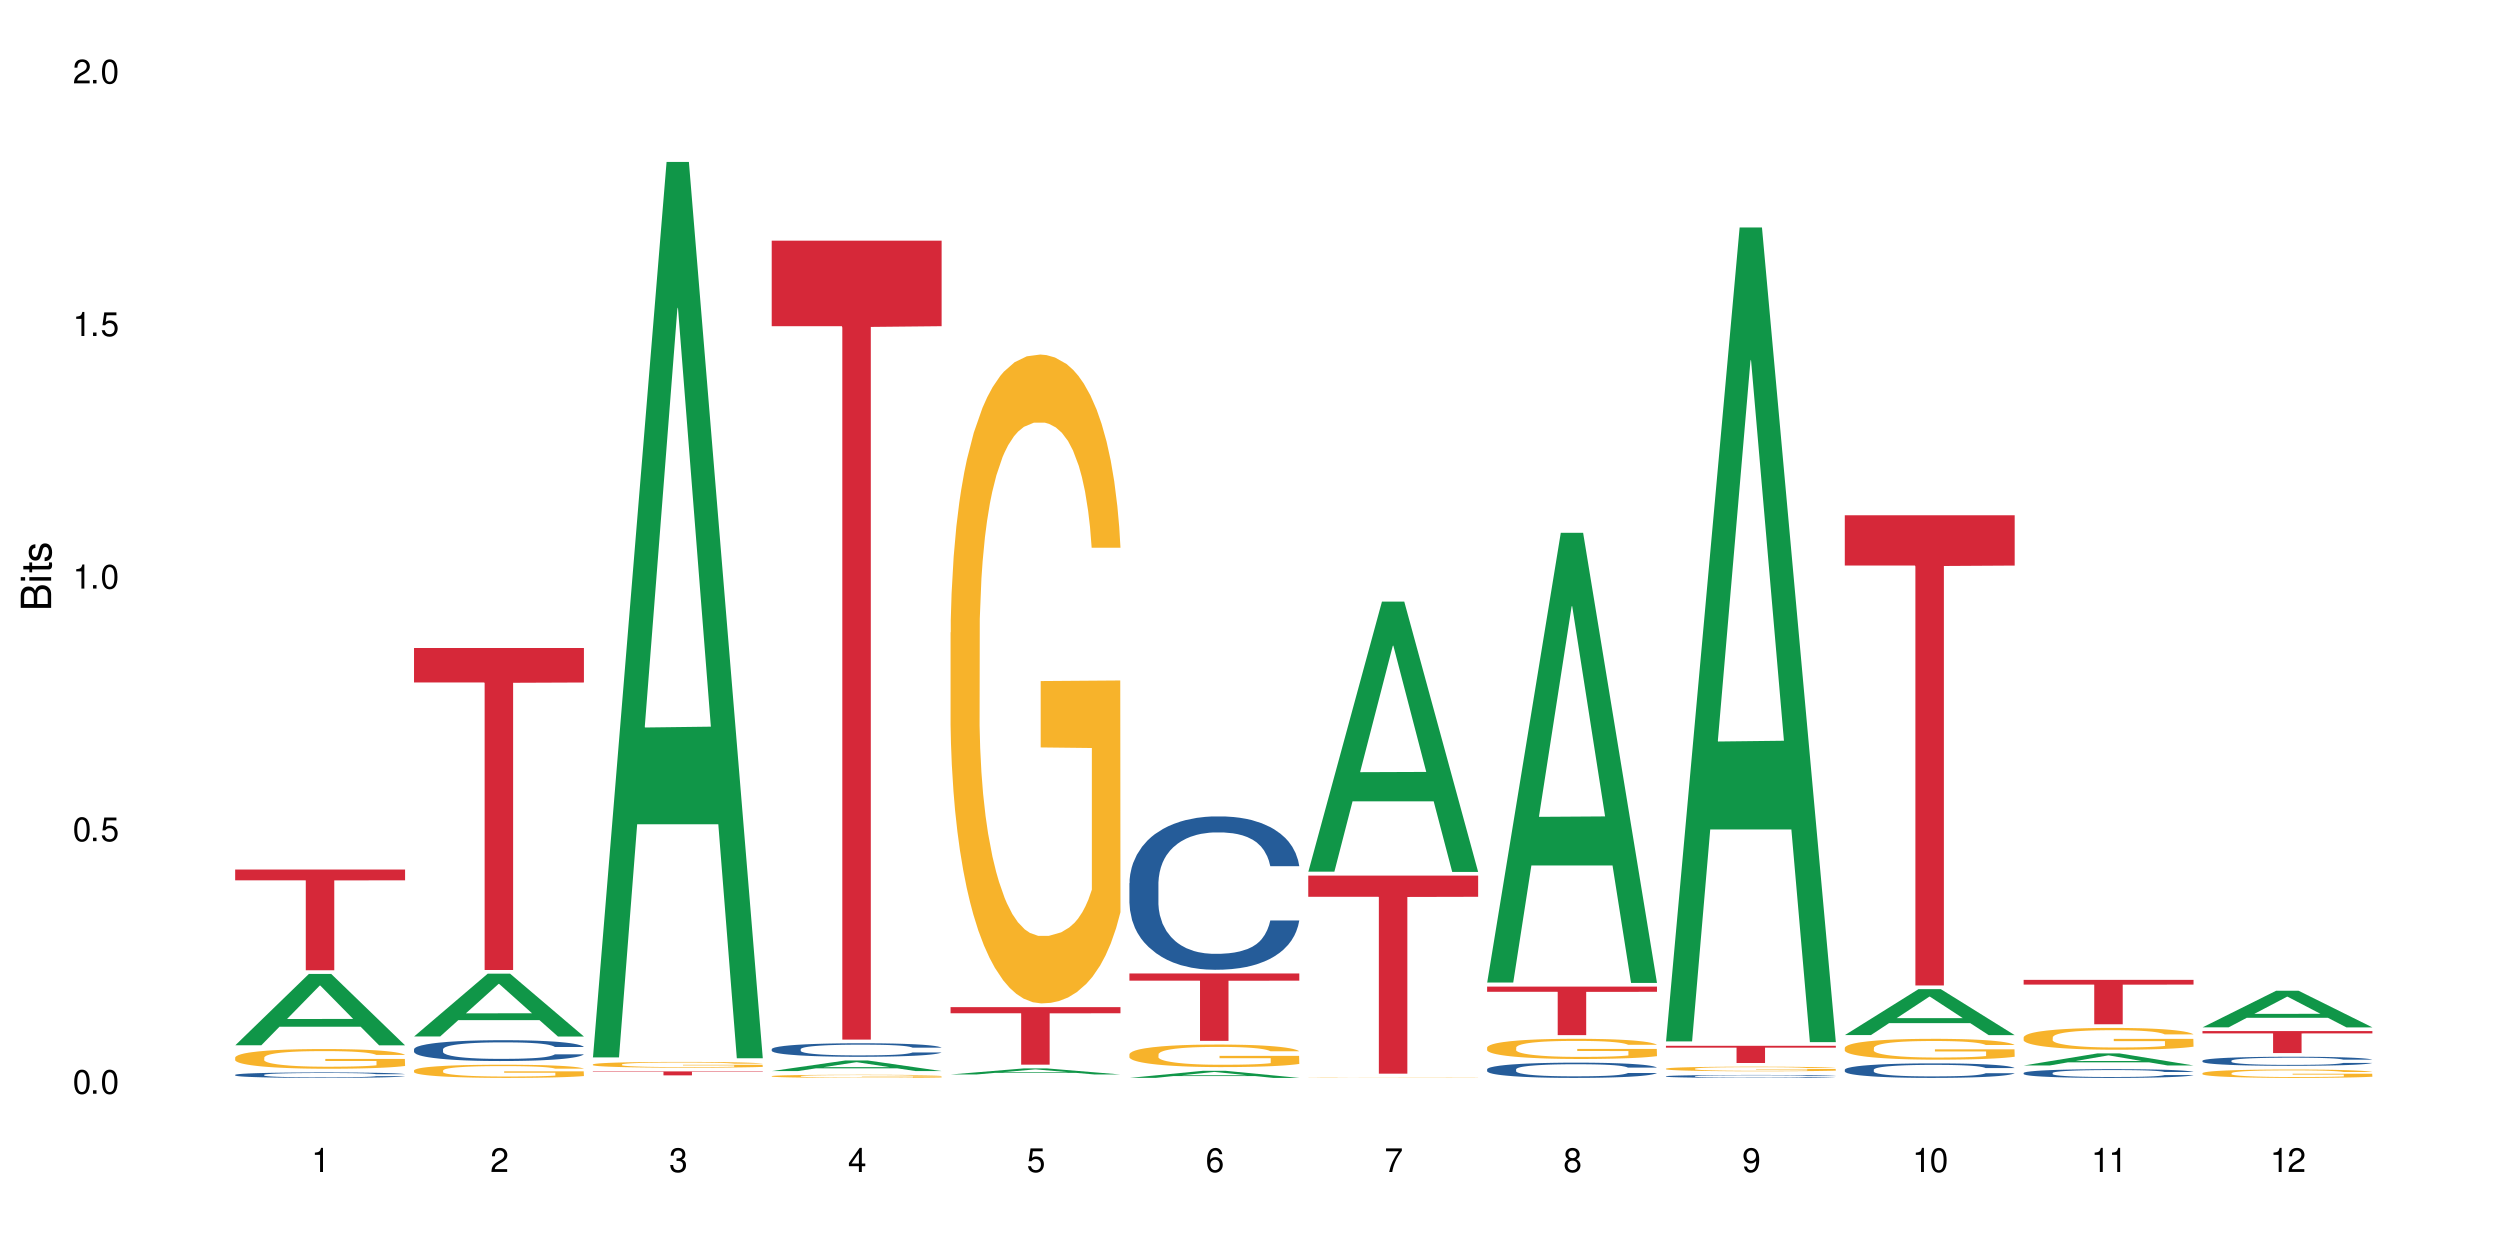 <?xml version="1.0" encoding="UTF-8"?>
<svg xmlns="http://www.w3.org/2000/svg" xmlns:xlink="http://www.w3.org/1999/xlink" width="720" height="360" viewBox="0 0 720 360">
<defs>
<g>
<g id="glyph-0-0">
</g>
<g id="glyph-0-1">
<path d="M 2.641 -6.938 C 2 -6.938 1.422 -6.656 1.078 -6.172 C 0.641 -5.562 0.406 -4.641 0.406 -3.359 C 0.406 -1.016 1.188 0.219 2.641 0.219 C 4.078 0.219 4.859 -1.016 4.859 -3.297 C 4.859 -4.641 4.656 -5.547 4.203 -6.172 C 3.844 -6.656 3.281 -6.938 2.641 -6.938 Z M 2.641 -6.188 C 3.547 -6.188 4 -5.25 4 -3.375 C 4 -1.406 3.562 -0.484 2.625 -0.484 C 1.734 -0.484 1.281 -1.438 1.281 -3.344 C 1.281 -5.25 1.734 -6.188 2.641 -6.188 Z M 2.641 -6.188 "/>
</g>
<g id="glyph-0-2">
<path d="M 1.828 -1 L 0.828 -1 L 0.828 0 L 1.828 0 Z M 1.828 -1 "/>
</g>
<g id="glyph-0-3">
<path d="M 4.562 -6.797 L 1.062 -6.797 L 0.547 -3.094 L 1.328 -3.094 C 1.719 -3.562 2.047 -3.734 2.578 -3.734 C 3.484 -3.734 4.062 -3.109 4.062 -2.094 C 4.062 -1.125 3.484 -0.531 2.578 -0.531 C 1.828 -0.531 1.375 -0.906 1.188 -1.672 L 0.328 -1.672 C 0.453 -1.109 0.547 -0.844 0.75 -0.594 C 1.125 -0.078 1.828 0.219 2.594 0.219 C 3.969 0.219 4.922 -0.781 4.922 -2.219 C 4.922 -3.562 4.031 -4.484 2.719 -4.484 C 2.25 -4.484 1.859 -4.359 1.469 -4.062 L 1.734 -5.969 L 4.562 -5.969 Z M 4.562 -6.797 "/>
</g>
<g id="glyph-0-4">
<path d="M 2.484 -4.938 L 2.484 0 L 3.328 0 L 3.328 -6.938 L 2.766 -6.938 C 2.469 -5.875 2.281 -5.734 0.984 -5.562 L 0.984 -4.938 Z M 2.484 -4.938 "/>
</g>
<g id="glyph-0-5">
<path d="M 4.859 -0.828 L 1.281 -0.828 C 1.359 -1.406 1.672 -1.781 2.5 -2.281 L 3.469 -2.828 C 4.406 -3.344 4.906 -4.062 4.906 -4.906 C 4.906 -5.484 4.672 -6.031 4.266 -6.406 C 3.859 -6.766 3.375 -6.938 2.719 -6.938 C 1.859 -6.938 1.219 -6.625 0.844 -6.031 C 0.609 -5.672 0.5 -5.234 0.484 -4.531 L 1.328 -4.531 C 1.359 -5.016 1.406 -5.281 1.531 -5.516 C 1.75 -5.938 2.188 -6.203 2.703 -6.203 C 3.469 -6.203 4.031 -5.641 4.031 -4.891 C 4.031 -4.344 3.719 -3.859 3.125 -3.516 L 2.234 -3 C 0.812 -2.172 0.406 -1.531 0.328 -0.016 L 4.859 -0.016 Z M 4.859 -0.828 "/>
</g>
<g id="glyph-0-6">
<path d="M 2.125 -3.188 L 2.578 -3.188 C 3.5 -3.188 3.984 -2.766 3.984 -1.922 C 3.984 -1.062 3.469 -0.531 2.594 -0.531 C 1.656 -0.531 1.203 -1 1.156 -2.016 L 0.312 -2.016 C 0.344 -1.453 0.438 -1.094 0.609 -0.781 C 0.953 -0.109 1.625 0.219 2.547 0.219 C 3.953 0.219 4.859 -0.625 4.859 -1.938 C 4.859 -2.828 4.516 -3.297 3.703 -3.594 C 4.344 -3.844 4.656 -4.328 4.656 -5.031 C 4.656 -6.219 3.875 -6.938 2.578 -6.938 C 1.203 -6.938 0.484 -6.172 0.453 -4.703 L 1.297 -4.703 C 1.312 -5.125 1.344 -5.359 1.453 -5.578 C 1.641 -5.969 2.062 -6.203 2.594 -6.203 C 3.344 -6.203 3.797 -5.75 3.797 -5 C 3.797 -4.516 3.609 -4.219 3.25 -4.047 C 3.016 -3.953 2.703 -3.922 2.125 -3.906 Z M 2.125 -3.188 "/>
</g>
<g id="glyph-0-7">
<path d="M 3.141 -1.672 L 3.141 0 L 3.984 0 L 3.984 -1.672 L 4.984 -1.672 L 4.984 -2.438 L 3.984 -2.438 L 3.984 -6.938 L 3.359 -6.938 L 0.266 -2.578 L 0.266 -1.672 Z M 3.141 -2.438 L 1 -2.438 L 3.141 -5.5 Z M 3.141 -2.438 "/>
</g>
<g id="glyph-0-8">
<path d="M 4.781 -5.125 C 4.609 -6.266 3.891 -6.938 2.844 -6.938 C 2.094 -6.938 1.422 -6.578 1.031 -5.953 C 0.594 -5.266 0.406 -4.422 0.406 -3.172 C 0.406 -2 0.578 -1.25 0.984 -0.641 C 1.359 -0.078 1.953 0.219 2.703 0.219 C 3.984 0.219 4.922 -0.75 4.922 -2.094 C 4.922 -3.375 4.062 -4.281 2.844 -4.281 C 2.172 -4.281 1.641 -4.031 1.281 -3.516 C 1.281 -5.234 1.828 -6.188 2.797 -6.188 C 3.391 -6.188 3.797 -5.797 3.938 -5.125 Z M 2.734 -3.531 C 3.547 -3.531 4.062 -2.953 4.062 -2.031 C 4.062 -1.156 3.484 -0.531 2.703 -0.531 C 1.922 -0.531 1.328 -1.188 1.328 -2.078 C 1.328 -2.938 1.906 -3.531 2.734 -3.531 Z M 2.734 -3.531 "/>
</g>
<g id="glyph-0-9">
<path d="M 4.984 -6.797 L 0.438 -6.797 L 0.438 -5.969 L 4.109 -5.969 C 2.5 -3.656 1.828 -2.234 1.328 0 L 2.219 0 C 2.594 -2.172 3.453 -4.047 4.984 -6.094 Z M 4.984 -6.797 "/>
</g>
<g id="glyph-0-10">
<path d="M 3.75 -3.656 C 4.469 -4.094 4.688 -4.438 4.688 -5.078 C 4.688 -6.172 3.844 -6.938 2.641 -6.938 C 1.438 -6.938 0.594 -6.172 0.594 -5.094 C 0.594 -4.438 0.812 -4.094 1.516 -3.656 C 0.734 -3.266 0.359 -2.703 0.359 -1.922 C 0.359 -0.656 1.281 0.219 2.641 0.219 C 3.984 0.219 4.922 -0.656 4.922 -1.922 C 4.922 -2.703 4.531 -3.266 3.75 -3.656 Z M 2.641 -6.188 C 3.359 -6.188 3.812 -5.75 3.812 -5.062 C 3.812 -4.406 3.344 -3.984 2.641 -3.984 C 1.922 -3.984 1.453 -4.406 1.453 -5.078 C 1.453 -5.75 1.922 -6.188 2.641 -6.188 Z M 2.641 -3.266 C 3.484 -3.266 4.062 -2.719 4.062 -1.906 C 4.062 -1.078 3.484 -0.531 2.625 -0.531 C 1.797 -0.531 1.219 -1.094 1.219 -1.906 C 1.219 -2.719 1.781 -3.266 2.641 -3.266 Z M 2.641 -3.266 "/>
</g>
<g id="glyph-0-11">
<path d="M 0.516 -1.578 C 0.672 -0.453 1.406 0.219 2.438 0.219 C 3.188 0.219 3.859 -0.141 4.266 -0.766 C 4.688 -1.453 4.891 -2.297 4.891 -3.547 C 4.891 -4.719 4.703 -5.453 4.312 -6.078 C 3.938 -6.641 3.344 -6.938 2.594 -6.938 C 1.297 -6.938 0.359 -5.969 0.359 -4.625 C 0.359 -3.344 1.234 -2.453 2.453 -2.453 C 3.094 -2.453 3.578 -2.672 4.016 -3.203 C 4 -1.484 3.469 -0.531 2.5 -0.531 C 1.906 -0.531 1.484 -0.906 1.359 -1.578 Z M 2.578 -6.203 C 3.375 -6.203 3.969 -5.531 3.969 -4.641 C 3.969 -3.797 3.391 -3.188 2.547 -3.188 C 1.734 -3.188 1.234 -3.766 1.234 -4.688 C 1.234 -5.562 1.797 -6.203 2.578 -6.203 Z M 2.578 -6.203 "/>
</g>
<g id="glyph-1-0">
</g>
<g id="glyph-1-1">
<path d="M 0 -0.953 L 0 -4.891 C 0 -5.719 -0.234 -6.344 -0.734 -6.797 C -1.188 -7.234 -1.812 -7.469 -2.5 -7.469 C -3.547 -7.469 -4.188 -7 -4.625 -5.875 C -4.984 -6.688 -5.625 -7.094 -6.531 -7.094 C -7.172 -7.094 -7.734 -6.859 -8.141 -6.391 C -8.562 -5.922 -8.75 -5.344 -8.75 -4.5 L -8.75 -0.953 Z M -4.984 -2.062 L -7.766 -2.062 L -7.766 -4.219 C -7.766 -4.844 -7.688 -5.203 -7.453 -5.5 C -7.219 -5.812 -6.859 -5.969 -6.375 -5.969 C -5.891 -5.969 -5.531 -5.812 -5.297 -5.5 C -5.062 -5.203 -4.984 -4.844 -4.984 -4.219 Z M -0.984 -2.062 L -4 -2.062 L -4 -4.781 C -4 -5.766 -3.438 -6.359 -2.484 -6.359 C -1.547 -6.359 -0.984 -5.766 -0.984 -4.781 Z M -0.984 -2.062 "/>
</g>
<g id="glyph-1-2">
<path d="M -6.281 -1.797 L -6.281 -0.797 L 0 -0.797 L 0 -1.797 Z M -8.75 -1.797 L -8.75 -0.797 L -7.484 -0.797 L -7.484 -1.797 Z M -8.75 -1.797 "/>
</g>
<g id="glyph-1-3">
<path d="M -6.281 -3.047 L -6.281 -2.016 L -8.016 -2.016 L -8.016 -1.016 L -6.281 -1.016 L -6.281 -0.172 L -5.469 -0.172 L -5.469 -1.016 L -0.719 -1.016 C -0.078 -1.016 0.281 -1.453 0.281 -2.234 C 0.281 -2.5 0.25 -2.719 0.188 -3.047 L -0.641 -3.047 C -0.609 -2.906 -0.594 -2.766 -0.594 -2.562 C -0.594 -2.141 -0.719 -2.016 -1.156 -2.016 L -5.469 -2.016 L -5.469 -3.047 Z M -6.281 -3.047 "/>
</g>
<g id="glyph-1-4">
<path d="M -4.531 -5.25 C -5.766 -5.25 -6.469 -4.422 -6.469 -2.969 C -6.469 -1.516 -5.719 -0.562 -4.547 -0.562 C -3.562 -0.562 -3.094 -1.062 -2.734 -2.562 L -2.516 -3.484 C -2.344 -4.188 -2.094 -4.469 -1.641 -4.469 C -1.047 -4.469 -0.641 -3.875 -0.641 -3 C -0.641 -2.453 -0.797 -2 -1.062 -1.75 C -1.25 -1.594 -1.422 -1.531 -1.875 -1.469 L -1.875 -0.406 C -0.422 -0.453 0.281 -1.266 0.281 -2.922 C 0.281 -4.5 -0.5 -5.516 -1.719 -5.516 C -2.656 -5.516 -3.172 -4.984 -3.469 -3.734 L -3.703 -2.766 C -3.891 -1.953 -4.156 -1.609 -4.594 -1.609 C -5.188 -1.609 -5.547 -2.125 -5.547 -2.938 C -5.547 -3.75 -5.203 -4.172 -4.531 -4.203 Z M -4.531 -5.25 "/>
</g>
</g>
</defs>
<rect x="-72" y="-36" width="864" height="432" fill="rgb(100%, 100%, 100%)" fill-opacity="1"/>
<path fill-rule="nonzero" fill="rgb(6.275%, 58.824%, 28.235%)" fill-opacity="1" d="M 67.73 301.043 L 67.785 301.027 L 88.957 280.492 L 95.387 280.492 L 116.664 301.062 L 109.188 301.062 L 103.855 295.695 L 80.488 295.695 L 75.258 301.043 L 67.73 301.043 L 82.734 293.473 L 101.711 293.453 L 92.25 283.852 L 92.145 283.832 L 92.039 283.891 L 82.684 293.453 L 82.734 293.473 Z M 67.73 301.043 "/>
<path fill-rule="nonzero" fill="rgb(14.51%, 36.078%, 60%)" fill-opacity="1" d="M 67.73 309.547 L 67.789 309.543 L 67.789 309.512 L 67.969 309.457 L 68.387 309.387 L 68.805 309.34 L 69.879 309.254 L 71.371 309.172 L 72.922 309.109 L 74.055 309.07 L 75.07 309.043 L 77.398 308.988 L 78.891 308.961 L 80.5 308.938 L 82.469 308.91 L 83.902 308.898 L 87.125 308.875 L 89.512 308.863 L 91.363 308.859 L 95.359 308.859 L 97.746 308.867 L 99.477 308.875 L 101.387 308.883 L 102.996 308.898 L 105.801 308.93 L 108.309 308.969 L 109.441 308.992 L 111.234 309.039 L 112.605 309.082 L 113.559 309.117 L 114.633 309.172 L 115.59 309.238 L 116.305 309.309 L 116.664 309.371 L 108.309 309.371 L 107.891 309.312 L 107.414 309.27 L 106.52 309.211 L 105.625 309.168 L 104.371 309.125 L 103.238 309.098 L 101.684 309.07 L 100.312 309.055 L 98.879 309.043 L 97.508 309.031 L 94.883 309.023 L 91.84 309.023 L 90.707 309.027 L 88.379 309.039 L 87.125 309.051 L 85.336 309.07 L 84.082 309.09 L 82.59 309.117 L 81.574 309.141 L 80.32 309.18 L 79.426 309.211 L 78.414 309.258 L 77.816 309.297 L 77.277 309.336 L 76.801 309.383 L 76.441 309.434 L 76.203 309.488 L 76.086 309.539 L 76.086 309.762 L 76.203 309.812 L 76.504 309.875 L 77.277 309.961 L 78.414 310.039 L 79.727 310.102 L 80.977 310.145 L 81.695 310.164 L 82.648 310.188 L 84.141 310.215 L 86.289 310.242 L 87.543 310.254 L 89.453 310.266 L 91.422 310.273 L 94.047 310.273 L 96.375 310.266 L 97.926 310.258 L 99.535 310.25 L 101.746 310.223 L 103.117 310.199 L 104.312 310.172 L 105.207 310.145 L 105.801 310.121 L 106.699 310.078 L 107.414 310.027 L 107.949 309.98 L 108.309 309.93 L 116.664 309.93 L 116.305 309.988 L 115.77 310.043 L 115.23 310.086 L 114.395 310.137 L 113.441 310.18 L 112.066 310.23 L 110.934 310.266 L 109.441 310.301 L 108.07 310.328 L 106.578 310.352 L 104.371 310.379 L 102.938 310.395 L 101.387 310.406 L 99.535 310.418 L 97.211 310.43 L 94.703 310.434 L 92.375 310.438 L 89.871 310.434 L 88.02 310.43 L 85.574 310.414 L 82.531 310.391 L 80.32 310.363 L 78.59 310.336 L 77.102 310.305 L 75.43 310.266 L 73.281 310.203 L 71.969 310.156 L 71.074 310.113 L 70.059 310.059 L 69.344 310.008 L 68.508 309.926 L 67.91 309.824 L 67.73 309.746 Z M 67.73 309.547 "/>
<path fill-rule="nonzero" fill="rgb(96.863%, 70.196%, 16.863%)" fill-opacity="1" d="M 67.73 304.555 L 67.789 304.551 L 67.789 304.445 L 68.031 304.215 L 68.625 303.891 L 69.402 303.629 L 70.238 303.418 L 70.773 303.312 L 71.668 303.156 L 72.445 303.043 L 74.414 302.809 L 76.922 302.59 L 78.293 302.496 L 79.844 302.41 L 82.051 302.309 L 83.066 302.273 L 86.172 302.191 L 89.691 302.141 L 93.57 302.125 L 95.359 302.129 L 97.805 302.148 L 101.148 302.207 L 103.059 302.258 L 104.551 302.309 L 106.102 302.379 L 108.012 302.48 L 109.801 302.605 L 111.234 302.73 L 112.664 302.887 L 113.859 303.051 L 114.871 303.234 L 115.77 303.449 L 116.305 303.633 L 116.664 303.812 L 108.367 303.812 L 107.891 303.633 L 107.355 303.492 L 106.461 303.32 L 105.562 303.195 L 104.668 303.098 L 102.996 302.965 L 101.566 302.879 L 99.777 302.809 L 98.047 302.762 L 96.074 302.73 L 94.883 302.719 L 91.719 302.719 L 88.855 302.758 L 87.184 302.797 L 85.992 302.84 L 84.32 302.918 L 83.305 302.98 L 82.707 303.02 L 80.918 303.18 L 79.727 303.328 L 79.07 303.426 L 78.234 303.582 L 77.637 303.719 L 76.98 303.93 L 76.621 304.082 L 76.145 304.438 L 76.086 305.371 L 76.266 305.566 L 76.621 305.777 L 77.102 305.965 L 77.816 306.164 L 78.531 306.312 L 79.785 306.516 L 80.859 306.648 L 81.695 306.738 L 83.305 306.879 L 83.961 306.926 L 85.512 307.02 L 87.125 307.09 L 89.094 307.152 L 90.586 307.184 L 92.973 307.211 L 96.016 307.211 L 99.598 307.18 L 101.863 307.137 L 103.414 307.094 L 104.43 307.059 L 105.684 307.004 L 106.578 306.949 L 107.414 306.895 L 108.43 306.805 L 108.43 305.566 L 93.688 305.562 L 93.688 304.98 L 116.602 304.977 L 116.664 307.004 L 115.41 307.141 L 113.859 307.277 L 112.367 307.379 L 110.816 307.469 L 108.605 307.566 L 106.816 307.629 L 104.07 307.703 L 101.566 307.75 L 98.941 307.781 L 96.613 307.797 L 93.867 307.801 L 91.422 307.789 L 88.797 307.758 L 86.707 307.719 L 84.797 307.664 L 82.887 307.598 L 80.5 307.488 L 78.949 307.402 L 77.34 307.293 L 75.727 307.164 L 74.297 307.023 L 73.34 306.914 L 72.387 306.789 L 71.371 306.633 L 70.418 306.457 L 69.699 306.297 L 69.043 306.117 L 68.566 305.945 L 68.09 305.711 L 67.852 305.523 L 67.73 305.363 Z M 67.73 304.555 "/>
<path fill-rule="nonzero" fill="rgb(83.922%, 15.686%, 22.353%)" fill-opacity="1" d="M 67.73 250.426 L 116.664 250.426 L 116.664 253.531 L 96.27 253.559 L 96.27 279.43 L 88.066 279.43 L 88.066 253.586 L 87.945 253.531 L 67.73 253.531 Z M 67.73 250.426 "/>
<path fill-rule="nonzero" fill="rgb(6.275%, 58.824%, 28.235%)" fill-opacity="1" d="M 119.238 298.504 L 119.289 298.484 L 140.465 280.414 L 146.895 280.414 L 168.172 298.52 L 160.695 298.52 L 155.363 293.793 L 131.996 293.793 L 126.766 298.504 L 119.238 298.504 L 134.242 291.84 L 153.219 291.82 L 143.758 283.371 L 143.652 283.355 L 143.547 283.406 L 134.191 291.82 L 134.242 291.84 Z M 119.238 298.504 "/>
<path fill-rule="nonzero" fill="rgb(14.51%, 36.078%, 60%)" fill-opacity="1" d="M 119.238 302.191 L 119.297 302.184 L 119.297 302.051 L 119.477 301.844 L 119.895 301.582 L 120.312 301.398 L 121.387 301.078 L 122.879 300.766 L 124.43 300.523 L 125.562 300.379 L 126.578 300.27 L 128.906 300.066 L 130.398 299.965 L 132.008 299.871 L 133.977 299.777 L 135.41 299.723 L 138.633 299.633 L 141.02 299.598 L 142.871 299.578 L 146.867 299.578 L 149.254 299.602 L 150.984 299.629 L 152.895 299.672 L 154.504 299.723 L 157.309 299.844 L 159.816 299.996 L 160.949 300.082 L 162.742 300.254 L 164.113 300.418 L 165.066 300.562 L 166.141 300.766 L 167.098 301.012 L 167.812 301.289 L 168.172 301.527 L 159.816 301.527 L 159.398 301.309 L 158.922 301.137 L 158.027 300.91 L 157.133 300.754 L 155.879 300.594 L 154.746 300.488 L 153.191 300.387 L 151.82 300.32 L 150.387 300.27 L 149.016 300.238 L 146.391 300.203 L 143.348 300.203 L 142.211 300.215 L 139.887 300.258 L 138.633 300.297 L 136.844 300.375 L 135.59 300.445 L 134.098 300.555 L 133.082 300.648 L 131.828 300.793 L 130.934 300.918 L 129.922 301.098 L 129.324 301.234 L 128.785 301.391 L 128.309 301.57 L 127.949 301.762 L 127.711 301.965 L 127.594 302.164 L 127.594 303.012 L 127.711 303.211 L 128.012 303.441 L 128.785 303.773 L 129.922 304.066 L 131.234 304.297 L 132.484 304.461 L 133.203 304.535 L 134.156 304.625 L 135.648 304.734 L 137.797 304.844 L 139.051 304.887 L 140.961 304.934 L 142.93 304.953 L 145.555 304.953 L 147.883 304.934 L 149.434 304.906 L 151.043 304.859 L 153.254 304.766 L 154.625 304.68 L 155.816 304.574 L 156.715 304.473 L 157.309 304.383 L 158.207 304.215 L 158.922 304.027 L 159.457 303.836 L 159.816 303.648 L 168.172 303.648 L 167.812 303.867 L 167.277 304.082 L 166.738 304.242 L 165.902 304.434 L 164.949 304.602 L 163.574 304.793 L 162.441 304.922 L 160.949 305.059 L 159.578 305.164 L 158.086 305.254 L 155.879 305.363 L 154.445 305.422 L 152.895 305.469 L 151.043 305.512 L 148.719 305.551 L 146.211 305.574 L 143.883 305.578 L 141.379 305.566 L 139.527 305.547 L 137.082 305.496 L 134.039 305.398 L 131.828 305.293 L 130.098 305.191 L 128.605 305.078 L 126.938 304.934 L 124.789 304.691 L 123.477 304.504 L 122.582 304.352 L 121.566 304.137 L 120.852 303.945 L 120.016 303.637 L 119.418 303.25 L 119.238 302.945 Z M 119.238 302.191 "/>
<path fill-rule="nonzero" fill="rgb(96.863%, 70.196%, 16.863%)" fill-opacity="1" d="M 119.238 308.266 L 119.297 308.262 L 119.297 308.191 L 119.535 308.035 L 120.133 307.82 L 120.91 307.645 L 121.746 307.504 L 122.281 307.434 L 123.176 307.328 L 123.953 307.254 L 125.922 307.098 L 128.43 306.949 L 129.801 306.887 L 131.352 306.828 L 133.559 306.762 L 134.574 306.738 L 137.676 306.684 L 141.199 306.648 L 145.078 306.637 L 146.867 306.641 L 149.312 306.656 L 152.656 306.695 L 154.566 306.73 L 156.059 306.762 L 157.609 306.809 L 159.52 306.879 L 161.309 306.961 L 162.742 307.043 L 164.172 307.148 L 165.367 307.258 L 166.379 307.379 L 167.277 307.527 L 167.812 307.648 L 168.172 307.77 L 159.875 307.77 L 159.398 307.648 L 158.863 307.555 L 157.965 307.441 L 157.07 307.355 L 156.176 307.289 L 154.504 307.199 L 153.074 307.145 L 151.281 307.098 L 149.551 307.066 L 147.582 307.043 L 146.391 307.039 L 143.227 307.039 L 140.363 307.062 L 138.691 307.09 L 137.5 307.117 L 135.828 307.168 L 134.812 307.211 L 134.215 307.238 L 132.426 307.348 L 131.234 307.441 L 130.578 307.508 L 129.742 307.613 L 129.145 307.707 L 128.488 307.844 L 128.129 307.949 L 127.652 308.188 L 127.594 308.809 L 127.773 308.941 L 128.129 309.086 L 128.605 309.207 L 129.324 309.34 L 130.039 309.441 L 131.293 309.578 L 132.367 309.668 L 133.203 309.727 L 134.812 309.82 L 135.469 309.852 L 137.02 309.914 L 138.633 309.961 L 140.602 310.004 L 142.094 310.023 L 144.48 310.043 L 147.523 310.043 L 151.105 310.02 L 153.371 309.992 L 154.922 309.965 L 155.938 309.941 L 157.191 309.902 L 158.086 309.867 L 158.922 309.828 L 159.938 309.77 L 159.938 308.941 L 145.195 308.938 L 145.195 308.551 L 168.109 308.547 L 168.172 309.902 L 166.918 309.996 L 165.367 310.086 L 163.875 310.156 L 162.324 310.215 L 160.113 310.281 L 158.324 310.324 L 155.578 310.371 L 153.074 310.402 L 150.449 310.422 L 148.121 310.434 L 145.375 310.438 L 142.93 310.43 L 140.305 310.41 L 138.215 310.383 L 136.305 310.348 L 134.395 310.301 L 132.008 310.23 L 130.457 310.168 L 128.848 310.098 L 127.234 310.012 L 125.801 309.918 L 124.848 309.844 L 123.895 309.762 L 122.879 309.656 L 121.926 309.539 L 121.207 309.43 L 120.551 309.309 L 120.074 309.195 L 119.598 309.039 L 119.359 308.914 L 119.238 308.805 Z M 119.238 308.266 "/>
<path fill-rule="nonzero" fill="rgb(83.922%, 15.686%, 22.353%)" fill-opacity="1" d="M 119.238 186.633 L 168.172 186.633 L 168.172 196.559 L 147.777 196.645 L 147.777 279.355 L 139.574 279.355 L 139.574 196.73 L 139.453 196.559 L 119.238 196.559 Z M 119.238 186.633 "/>
<path fill-rule="nonzero" fill="rgb(6.275%, 58.824%, 28.235%)" fill-opacity="1" d="M 170.746 304.531 L 170.797 304.289 L 191.973 46.645 L 198.402 46.645 L 219.68 304.773 L 212.203 304.773 L 206.871 237.391 L 183.504 237.391 L 178.273 304.531 L 170.746 304.531 L 185.75 209.52 L 204.727 209.277 L 195.266 88.816 L 195.16 88.574 L 195.055 89.301 L 185.699 209.277 L 185.75 209.52 Z M 170.746 304.531 "/>
<path fill-rule="nonzero" fill="rgb(96.863%, 70.196%, 16.863%)" fill-opacity="1" d="M 170.746 306.547 L 170.805 306.547 L 170.805 306.516 L 171.043 306.445 L 171.641 306.352 L 172.418 306.273 L 173.254 306.215 L 173.789 306.18 L 174.684 306.137 L 175.461 306.102 L 177.43 306.031 L 179.938 305.969 L 181.309 305.941 L 182.859 305.914 L 185.066 305.887 L 186.082 305.875 L 189.184 305.852 L 192.707 305.836 L 196.586 305.832 L 198.375 305.832 L 200.82 305.84 L 204.164 305.855 L 206.074 305.871 L 207.566 305.887 L 209.117 305.906 L 211.027 305.938 L 212.816 305.973 L 214.25 306.012 L 215.68 306.055 L 216.875 306.105 L 217.887 306.156 L 218.785 306.223 L 219.32 306.273 L 219.68 306.328 L 211.383 306.328 L 210.906 306.273 L 210.371 306.234 L 209.473 306.184 L 208.578 306.148 L 207.684 306.117 L 206.012 306.078 L 204.582 306.055 L 202.789 306.031 L 201.059 306.02 L 199.09 306.012 L 197.898 306.008 L 194.734 306.008 L 191.871 306.02 L 190.199 306.031 L 189.008 306.043 L 187.336 306.066 L 186.32 306.082 L 185.723 306.094 L 183.934 306.145 L 182.742 306.184 L 182.086 306.215 L 181.25 306.262 L 180.652 306.301 L 179.996 306.363 L 179.637 306.406 L 179.16 306.512 L 179.102 306.785 L 179.281 306.844 L 179.637 306.906 L 180.113 306.961 L 180.832 307.02 L 181.547 307.062 L 182.801 307.121 L 183.875 307.16 L 184.711 307.188 L 186.32 307.23 L 186.977 307.242 L 188.527 307.27 L 190.141 307.293 L 192.109 307.309 L 193.602 307.32 L 195.988 307.328 L 199.031 307.328 L 202.613 307.316 L 204.879 307.305 L 206.43 307.293 L 207.445 307.281 L 208.699 307.266 L 209.594 307.25 L 210.43 307.234 L 211.445 307.207 L 211.445 306.844 L 196.703 306.844 L 196.703 306.672 L 219.617 306.668 L 219.68 307.266 L 218.426 307.305 L 216.875 307.348 L 215.383 307.375 L 213.832 307.402 L 211.621 307.43 L 209.832 307.449 L 207.086 307.473 L 204.582 307.484 L 201.957 307.492 L 199.629 307.5 L 196.883 307.5 L 194.438 307.496 L 191.812 307.488 L 189.723 307.477 L 187.812 307.461 L 185.902 307.441 L 183.516 307.41 L 181.965 307.383 L 180.355 307.352 L 178.742 307.312 L 177.309 307.27 L 176.355 307.238 L 175.402 307.203 L 174.387 307.156 L 173.43 307.105 L 172.715 307.059 L 172.059 307.004 L 171.582 306.953 L 171.105 306.887 L 170.867 306.832 L 170.746 306.785 Z M 170.746 306.547 "/>
<path fill-rule="nonzero" fill="rgb(83.922%, 15.686%, 22.353%)" fill-opacity="1" d="M 170.746 308.559 L 219.68 308.559 L 219.68 308.684 L 199.285 308.684 L 199.285 309.703 L 191.078 309.703 L 191.078 308.684 L 170.746 308.684 Z M 170.746 308.559 "/>
<path fill-rule="nonzero" fill="rgb(6.275%, 58.824%, 28.235%)" fill-opacity="1" d="M 222.254 308.469 L 222.305 308.465 L 243.48 305.414 L 249.91 305.414 L 271.188 308.473 L 263.711 308.473 L 258.379 307.676 L 235.008 307.676 L 229.781 308.469 L 222.254 308.469 L 237.258 307.344 L 256.234 307.34 L 246.773 305.914 L 246.668 305.914 L 246.562 305.922 L 237.207 307.34 L 237.258 307.344 Z M 222.254 308.469 "/>
<path fill-rule="nonzero" fill="rgb(14.51%, 36.078%, 60%)" fill-opacity="1" d="M 222.254 302.156 L 222.312 302.152 L 222.312 302.066 L 222.492 301.93 L 222.91 301.758 L 223.328 301.641 L 224.402 301.43 L 225.895 301.227 L 227.445 301.07 L 228.578 300.977 L 229.594 300.906 L 231.922 300.773 L 233.414 300.707 L 235.023 300.648 L 236.992 300.586 L 238.426 300.551 L 241.648 300.492 L 244.035 300.469 L 245.883 300.457 L 249.883 300.457 L 252.27 300.473 L 254 300.488 L 255.91 300.52 L 257.52 300.551 L 260.324 300.629 L 262.832 300.73 L 263.965 300.785 L 265.754 300.895 L 267.129 301.004 L 268.082 301.098 L 269.156 301.227 L 270.113 301.387 L 270.828 301.57 L 271.188 301.723 L 262.832 301.723 L 262.414 301.582 L 261.938 301.469 L 261.043 301.324 L 260.145 301.223 L 258.895 301.117 L 257.758 301.051 L 256.207 300.98 L 254.836 300.938 L 253.402 300.906 L 252.031 300.887 L 249.406 300.863 L 246.363 300.863 L 245.227 300.871 L 242.902 300.898 L 241.648 300.926 L 239.855 300.977 L 238.605 301.02 L 237.113 301.094 L 236.098 301.152 L 234.844 301.246 L 233.949 301.328 L 232.934 301.445 L 232.34 301.535 L 231.801 301.633 L 231.324 301.75 L 230.965 301.875 L 230.727 302.008 L 230.609 302.137 L 230.609 302.688 L 230.727 302.816 L 231.027 302.969 L 231.801 303.184 L 232.934 303.375 L 234.25 303.523 L 235.5 303.629 L 236.219 303.68 L 237.172 303.738 L 238.664 303.809 L 240.812 303.879 L 242.066 303.906 L 243.977 303.938 L 245.945 303.949 L 248.57 303.949 L 250.898 303.938 L 252.449 303.918 L 254.059 303.891 L 256.266 303.828 L 257.641 303.773 L 258.832 303.703 L 259.73 303.637 L 260.324 303.578 L 261.219 303.469 L 261.938 303.348 L 262.473 303.223 L 262.832 303.102 L 271.188 303.102 L 270.828 303.246 L 270.289 303.383 L 269.754 303.488 L 268.918 303.613 L 267.965 303.723 L 266.59 303.848 L 265.457 303.93 L 263.965 304.02 L 262.594 304.086 L 261.102 304.145 L 258.895 304.219 L 257.461 304.254 L 255.91 304.285 L 254.059 304.312 L 251.73 304.34 L 249.227 304.352 L 246.898 304.355 L 244.391 304.348 L 242.543 304.336 L 240.098 304.305 L 237.051 304.238 L 234.844 304.172 L 233.113 304.105 L 231.621 304.031 L 229.953 303.938 L 227.805 303.777 L 226.492 303.656 L 225.594 303.559 L 224.582 303.418 L 223.863 303.293 L 223.031 303.094 L 222.434 302.844 L 222.254 302.645 Z M 222.254 302.156 "/>
<path fill-rule="nonzero" fill="rgb(96.863%, 70.196%, 16.863%)" fill-opacity="1" d="M 222.254 309.918 L 222.312 309.918 L 222.312 309.902 L 222.551 309.863 L 223.148 309.812 L 223.926 309.773 L 224.762 309.738 L 225.297 309.723 L 226.191 309.695 L 226.969 309.68 L 228.938 309.641 L 231.445 309.605 L 232.816 309.59 L 234.367 309.578 L 236.574 309.562 L 237.59 309.555 L 240.691 309.543 L 244.215 309.535 L 248.094 309.531 L 249.883 309.531 L 252.328 309.535 L 255.672 309.547 L 257.582 309.555 L 259.07 309.562 L 260.625 309.574 L 262.535 309.59 L 264.324 309.609 L 265.754 309.629 L 267.188 309.652 L 268.383 309.68 L 269.395 309.707 L 270.289 309.742 L 270.828 309.773 L 271.188 309.801 L 262.891 309.801 L 262.414 309.773 L 261.875 309.75 L 260.98 309.723 L 260.086 309.703 L 259.191 309.688 L 257.52 309.664 L 256.09 309.652 L 254.297 309.641 L 252.566 309.633 L 250.598 309.629 L 249.406 309.625 L 246.242 309.625 L 243.379 309.633 L 241.707 309.641 L 240.516 309.645 L 238.844 309.66 L 237.828 309.668 L 237.23 309.676 L 235.441 309.699 L 234.25 309.723 L 233.59 309.738 L 232.758 309.766 L 232.16 309.785 L 231.504 309.82 L 231.145 309.844 L 230.668 309.902 L 230.609 310.051 L 230.785 310.082 L 231.145 310.113 L 231.621 310.145 L 232.34 310.176 L 233.055 310.199 L 234.309 310.23 L 235.383 310.254 L 236.219 310.266 L 237.828 310.289 L 238.484 310.297 L 240.035 310.312 L 241.648 310.324 L 243.617 310.332 L 245.109 310.34 L 247.496 310.344 L 250.539 310.344 L 254.121 310.336 L 256.387 310.332 L 257.938 310.324 L 258.953 310.32 L 260.207 310.309 L 261.102 310.301 L 261.938 310.293 L 262.949 310.277 L 262.949 310.082 L 248.211 310.078 L 248.211 309.988 L 271.125 309.988 L 271.188 310.309 L 269.934 310.332 L 268.383 310.352 L 266.891 310.371 L 265.34 310.383 L 263.129 310.398 L 261.34 310.41 L 258.594 310.422 L 256.09 310.43 L 253.465 310.434 L 251.137 310.438 L 248.391 310.438 L 245.945 310.434 L 243.32 310.43 L 241.23 310.422 L 237.41 310.406 L 235.023 310.387 L 233.473 310.375 L 231.859 310.355 L 230.25 310.336 L 228.816 310.312 L 227.863 310.297 L 226.91 310.277 L 225.895 310.25 L 224.938 310.223 L 224.223 310.195 L 223.566 310.168 L 223.09 310.141 L 222.613 310.105 L 222.375 310.074 L 222.254 310.047 Z M 222.254 309.918 "/>
<path fill-rule="nonzero" fill="rgb(83.922%, 15.686%, 22.353%)" fill-opacity="1" d="M 222.254 69.312 L 271.188 69.312 L 271.188 93.941 L 250.793 94.156 L 250.793 299.398 L 242.586 299.398 L 242.586 94.371 L 242.469 93.941 L 222.254 93.941 Z M 222.254 69.312 "/>
<path fill-rule="nonzero" fill="rgb(6.275%, 58.824%, 28.235%)" fill-opacity="1" d="M 273.762 309.445 L 273.812 309.445 L 294.984 307.691 L 301.418 307.691 L 322.695 309.449 L 315.219 309.449 L 309.887 308.988 L 286.516 308.988 L 281.289 309.445 L 273.762 309.445 L 288.766 308.801 L 307.742 308.801 L 298.281 307.98 L 298.176 307.977 L 298.07 307.984 L 288.711 308.801 L 288.766 308.801 Z M 273.762 309.445 "/>
<path fill-rule="nonzero" fill="rgb(96.863%, 70.196%, 16.863%)" fill-opacity="1" d="M 273.762 182.148 L 273.82 181.977 L 273.82 178.566 L 274.059 170.883 L 274.656 160.305 L 275.434 151.598 L 276.27 144.773 L 276.805 141.188 L 277.699 136.066 L 278.477 132.312 L 280.445 124.633 L 282.949 117.465 L 284.324 114.395 L 285.875 111.492 L 288.082 108.25 L 289.098 107.055 L 292.199 104.324 L 295.723 102.617 L 299.602 102.105 L 301.391 102.273 L 303.836 102.957 L 307.18 104.836 L 309.09 106.543 L 310.578 108.25 L 312.133 110.469 L 314.039 113.879 L 315.832 117.977 L 317.262 122.074 L 318.695 127.191 L 319.891 132.656 L 320.902 138.629 L 321.797 145.797 L 322.336 151.77 L 322.695 157.742 L 314.398 157.742 L 313.922 151.77 L 313.383 147.16 L 312.488 141.527 L 311.594 137.434 L 310.699 134.191 L 309.027 129.754 L 307.598 127.023 L 305.805 124.633 L 304.074 123.098 L 302.105 122.074 L 300.914 121.73 L 297.75 121.73 L 294.887 122.926 L 293.215 124.293 L 292.02 125.656 L 290.352 128.219 L 289.336 130.266 L 288.738 131.629 L 286.949 136.922 L 285.754 141.699 L 285.098 144.941 L 284.266 150.062 L 283.668 154.672 L 283.012 161.496 L 282.652 166.617 L 282.176 178.223 L 282.117 208.945 L 282.293 215.43 L 282.652 222.426 L 283.129 228.57 L 283.848 235.055 L 284.562 240.004 L 285.816 246.66 L 286.891 251.098 L 287.727 254 L 289.336 258.609 L 289.992 260.145 L 291.543 263.219 L 293.156 265.605 L 295.125 267.656 L 296.617 268.68 L 299.004 269.531 L 302.047 269.531 L 305.625 268.508 L 307.895 267.141 L 309.445 265.777 L 310.461 264.582 L 311.715 262.703 L 312.609 261 L 313.445 259.121 L 314.457 256.219 L 314.457 215.43 L 299.719 215.258 L 299.719 196.145 L 322.633 195.973 L 322.695 262.703 L 321.441 267.312 L 319.891 271.75 L 318.398 275.164 L 316.844 278.066 L 314.637 281.309 L 312.848 283.355 L 310.102 285.746 L 307.598 287.281 L 304.969 288.305 L 302.645 288.816 L 299.898 288.988 L 297.453 288.648 L 294.824 287.621 L 292.738 286.258 L 290.828 284.551 L 288.918 282.332 L 286.531 278.746 L 284.98 275.848 L 283.367 272.262 L 281.758 267.996 L 280.324 263.387 L 279.371 259.805 L 278.414 255.707 L 277.402 250.586 L 276.445 244.785 L 275.73 239.492 L 275.074 233.52 L 274.598 227.887 L 274.121 220.207 L 273.879 214.062 L 273.762 208.773 Z M 273.762 182.148 "/>
<path fill-rule="nonzero" fill="rgb(83.922%, 15.686%, 22.353%)" fill-opacity="1" d="M 273.762 290.047 L 322.695 290.047 L 322.695 291.824 L 302.301 291.84 L 302.301 306.633 L 294.094 306.633 L 294.094 291.855 L 293.977 291.824 L 273.762 291.824 Z M 273.762 290.047 "/>
<path fill-rule="nonzero" fill="rgb(6.275%, 58.824%, 28.235%)" fill-opacity="1" d="M 325.27 310.434 L 325.32 310.434 L 346.492 308.387 L 352.926 308.387 L 374.199 310.438 L 366.727 310.438 L 361.395 309.902 L 338.023 309.902 L 332.797 310.434 L 325.27 310.434 L 340.273 309.68 L 359.25 309.68 L 349.789 308.723 L 349.684 308.719 L 349.578 308.727 L 340.219 309.68 L 340.273 309.68 Z M 325.27 310.434 "/>
<path fill-rule="nonzero" fill="rgb(14.51%, 36.078%, 60%)" fill-opacity="1" d="M 325.27 254.355 L 325.328 254.316 L 325.328 253.348 L 325.508 251.812 L 325.926 249.875 L 326.344 248.543 L 327.418 246.164 L 328.91 243.863 L 330.461 242.086 L 331.594 241.039 L 332.609 240.23 L 334.938 238.738 L 336.43 237.969 L 338.039 237.285 L 340.008 236.598 L 341.441 236.195 L 344.664 235.547 L 347.051 235.266 L 348.898 235.145 L 352.898 235.145 L 355.285 235.305 L 357.016 235.508 L 358.926 235.832 L 360.535 236.195 L 363.34 237.082 L 365.848 238.211 L 366.98 238.859 L 368.77 240.109 L 370.145 241.32 L 371.098 242.367 L 372.172 243.863 L 373.129 245.68 L 373.844 247.738 L 374.199 249.473 L 365.848 249.473 L 365.43 247.859 L 364.953 246.605 L 364.055 244.953 L 363.16 243.781 L 361.91 242.609 L 360.773 241.844 L 359.223 241.078 L 357.852 240.594 L 356.418 240.23 L 355.047 239.988 L 352.422 239.746 L 349.379 239.746 L 348.242 239.828 L 345.914 240.148 L 344.664 240.434 L 342.871 240.996 L 341.621 241.523 L 340.129 242.328 L 339.113 243.016 L 337.859 244.062 L 336.965 244.992 L 335.949 246.324 L 335.355 247.332 L 334.816 248.465 L 334.34 249.793 L 333.98 251.207 L 333.742 252.699 L 333.625 254.152 L 333.625 260.41 L 333.742 261.863 L 334.039 263.559 L 334.816 266.02 L 335.949 268.156 L 337.262 269.852 L 338.516 271.062 L 339.234 271.629 L 340.188 272.273 L 341.68 273.082 L 343.828 273.887 L 345.082 274.211 L 346.988 274.535 L 348.961 274.695 L 351.586 274.695 L 353.914 274.535 L 355.465 274.332 L 357.074 274.008 L 359.281 273.324 L 360.656 272.676 L 361.848 271.91 L 362.742 271.145 L 363.34 270.5 L 364.234 269.246 L 364.953 267.875 L 365.488 266.461 L 365.848 265.09 L 374.199 265.09 L 373.844 266.703 L 373.305 268.277 L 372.77 269.449 L 371.934 270.863 L 370.98 272.113 L 369.605 273.523 L 368.473 274.453 L 366.98 275.461 L 365.609 276.23 L 364.117 276.914 L 361.91 277.723 L 360.477 278.125 L 358.926 278.488 L 357.074 278.812 L 354.746 279.094 L 352.242 279.258 L 349.914 279.297 L 347.406 279.215 L 345.559 279.055 L 343.109 278.691 L 340.066 277.965 L 337.859 277.199 L 336.129 276.43 L 334.637 275.625 L 332.965 274.535 L 330.82 272.758 L 329.504 271.387 L 328.609 270.258 L 327.598 268.684 L 326.879 267.27 L 326.043 265.008 L 325.449 262.145 L 325.27 259.926 Z M 325.27 254.355 "/>
<path fill-rule="nonzero" fill="rgb(96.863%, 70.196%, 16.863%)" fill-opacity="1" d="M 325.27 303.613 L 325.328 303.605 L 325.328 303.488 L 325.566 303.219 L 326.164 302.852 L 326.941 302.551 L 327.773 302.312 L 328.312 302.188 L 329.207 302.012 L 329.984 301.879 L 331.953 301.613 L 334.457 301.363 L 335.832 301.258 L 337.383 301.156 L 339.59 301.043 L 340.605 301 L 343.707 300.906 L 347.23 300.848 L 351.109 300.828 L 352.898 300.836 L 355.344 300.859 L 358.688 300.926 L 360.594 300.984 L 362.086 301.043 L 363.641 301.121 L 365.547 301.238 L 367.34 301.383 L 368.77 301.523 L 370.203 301.703 L 371.395 301.891 L 372.41 302.098 L 373.305 302.348 L 373.844 302.555 L 374.199 302.766 L 365.906 302.766 L 365.43 302.555 L 364.891 302.395 L 363.996 302.199 L 363.102 302.059 L 362.207 301.945 L 360.535 301.789 L 359.105 301.695 L 357.312 301.613 L 355.582 301.559 L 353.613 301.523 L 352.422 301.512 L 349.258 301.512 L 346.395 301.555 L 344.723 301.602 L 343.527 301.648 L 341.859 301.738 L 340.844 301.809 L 340.246 301.855 L 338.457 302.039 L 337.262 302.207 L 336.605 302.32 L 335.77 302.496 L 335.176 302.656 L 334.52 302.895 L 334.16 303.074 L 333.684 303.477 L 333.625 304.543 L 333.801 304.77 L 334.16 305.012 L 334.637 305.227 L 335.355 305.453 L 336.07 305.625 L 337.324 305.855 L 338.398 306.008 L 339.234 306.109 L 340.844 306.27 L 341.5 306.324 L 343.051 306.43 L 344.664 306.512 L 346.633 306.586 L 348.125 306.621 L 350.512 306.648 L 353.555 306.648 L 357.133 306.613 L 359.402 306.566 L 360.953 306.52 L 361.969 306.477 L 363.223 306.414 L 364.117 306.352 L 364.953 306.289 L 365.965 306.188 L 365.965 304.77 L 351.227 304.762 L 351.227 304.098 L 374.141 304.094 L 374.199 306.414 L 372.949 306.574 L 371.395 306.727 L 369.906 306.848 L 368.352 306.945 L 366.145 307.059 L 364.355 307.129 L 361.609 307.215 L 359.105 307.266 L 356.477 307.305 L 354.152 307.32 L 351.406 307.328 L 348.961 307.316 L 346.332 307.277 L 344.246 307.23 L 342.336 307.172 L 340.426 307.094 L 338.039 306.969 L 336.488 306.871 L 334.875 306.746 L 333.266 306.598 L 331.832 306.438 L 330.879 306.312 L 329.922 306.168 L 328.91 305.992 L 327.953 305.789 L 327.238 305.605 L 326.582 305.398 L 326.105 305.203 L 325.625 304.934 L 325.387 304.723 L 325.27 304.539 Z M 325.27 303.613 "/>
<path fill-rule="nonzero" fill="rgb(83.922%, 15.686%, 22.353%)" fill-opacity="1" d="M 325.27 280.355 L 374.199 280.355 L 374.199 282.434 L 353.809 282.453 L 353.809 299.77 L 345.602 299.77 L 345.602 282.469 L 345.484 282.434 L 325.27 282.434 Z M 325.27 280.355 "/>
<path fill-rule="nonzero" fill="rgb(6.275%, 58.824%, 28.235%)" fill-opacity="1" d="M 376.777 251.035 L 376.828 250.965 L 398 173.27 L 404.43 173.27 L 425.707 251.109 L 418.234 251.109 L 412.902 230.793 L 389.531 230.793 L 384.305 251.035 L 376.777 251.035 L 391.781 222.387 L 410.758 222.312 L 401.293 185.988 L 401.191 185.914 L 401.086 186.133 L 391.727 222.312 L 391.781 222.387 Z M 376.777 251.035 "/>
<path fill-rule="nonzero" fill="rgb(96.863%, 70.196%, 16.863%)" fill-opacity="1" d="M 376.777 310.32 L 376.836 310.32 L 377.074 310.316 L 377.672 310.309 L 378.449 310.305 L 379.281 310.301 L 379.82 310.297 L 380.715 310.297 L 381.492 310.293 L 383.461 310.289 L 385.965 310.285 L 387.34 310.285 L 388.891 310.281 L 391.098 310.281 L 392.113 310.277 L 412.102 310.277 L 413.594 310.281 L 417.055 310.281 L 418.848 310.285 L 420.277 310.289 L 421.711 310.289 L 422.902 310.293 L 423.918 310.297 L 424.812 310.301 L 425.352 310.305 L 425.707 310.309 L 417.414 310.309 L 416.938 310.305 L 416.398 310.301 L 415.504 310.297 L 414.609 310.297 L 413.715 310.293 L 412.043 310.293 L 410.609 310.289 L 395.035 310.289 L 393.367 310.293 L 391.754 310.293 L 389.965 310.297 L 388.77 310.297 L 388.113 310.301 L 387.277 310.305 L 386.684 310.305 L 386.027 310.309 L 385.668 310.312 L 385.191 310.32 L 385.129 310.336 L 385.309 310.34 L 385.668 310.344 L 386.145 310.348 L 386.859 310.352 L 387.578 310.355 L 388.832 310.359 L 389.906 310.359 L 390.738 310.363 L 392.352 310.363 L 393.008 310.367 L 396.172 310.367 L 398.141 310.371 L 410.91 310.371 L 412.461 310.367 L 415.625 310.367 L 416.461 310.363 L 417.473 310.363 L 417.473 310.34 L 402.734 310.34 L 402.734 310.328 L 425.648 310.328 L 425.707 310.367 L 424.457 310.371 L 422.902 310.371 L 421.414 310.375 L 419.859 310.375 L 417.652 310.379 L 410.609 310.379 L 407.984 310.383 L 400.469 310.383 L 397.84 310.379 L 391.934 310.379 L 389.547 310.375 L 387.996 310.375 L 386.383 310.371 L 384.773 310.371 L 383.34 310.367 L 382.387 310.363 L 381.43 310.363 L 380.418 310.359 L 379.461 310.355 L 378.746 310.355 L 378.09 310.352 L 377.613 310.348 L 377.133 310.344 L 376.895 310.34 L 376.777 310.336 Z M 376.777 310.32 "/>
<path fill-rule="nonzero" fill="rgb(83.922%, 15.686%, 22.353%)" fill-opacity="1" d="M 376.777 252.168 L 425.707 252.168 L 425.707 258.277 L 405.316 258.328 L 405.316 309.219 L 397.109 309.219 L 397.109 258.383 L 396.992 258.277 L 376.777 258.277 Z M 376.777 252.168 "/>
<path fill-rule="nonzero" fill="rgb(6.275%, 58.824%, 28.235%)" fill-opacity="1" d="M 428.285 282.969 L 428.336 282.848 L 449.508 153.441 L 455.938 153.441 L 477.215 283.09 L 469.742 283.09 L 464.406 249.246 L 441.039 249.246 L 435.812 282.969 L 428.285 282.969 L 443.289 235.25 L 462.266 235.125 L 452.801 174.625 L 452.699 174.504 L 452.594 174.867 L 443.234 235.125 L 443.289 235.25 Z M 428.285 282.969 "/>
<path fill-rule="nonzero" fill="rgb(14.51%, 36.078%, 60%)" fill-opacity="1" d="M 428.285 307.957 L 428.344 307.953 L 428.344 307.855 L 428.523 307.703 L 428.941 307.512 L 429.359 307.379 L 430.434 307.145 L 431.926 306.914 L 433.477 306.738 L 434.609 306.633 L 435.625 306.555 L 437.949 306.406 L 439.441 306.328 L 441.055 306.262 L 443.023 306.191 L 444.457 306.152 L 447.68 306.09 L 450.066 306.059 L 451.914 306.047 L 455.914 306.047 L 458.301 306.062 L 460.031 306.086 L 461.941 306.117 L 463.551 306.152 L 466.355 306.242 L 468.863 306.352 L 469.996 306.418 L 471.785 306.543 L 473.16 306.66 L 474.113 306.766 L 475.188 306.914 L 476.141 307.094 L 476.859 307.301 L 477.215 307.473 L 468.863 307.473 L 468.445 307.312 L 467.969 307.188 L 467.07 307.023 L 466.176 306.906 L 464.922 306.789 L 463.789 306.715 L 462.238 306.637 L 460.867 306.59 L 459.434 306.555 L 458.062 306.531 L 455.434 306.504 L 452.391 306.504 L 451.258 306.512 L 448.93 306.547 L 447.68 306.574 L 445.887 306.629 L 444.633 306.684 L 443.145 306.762 L 442.129 306.832 L 440.875 306.934 L 439.98 307.027 L 438.965 307.16 L 438.367 307.258 L 437.832 307.371 L 437.355 307.504 L 436.996 307.645 L 436.758 307.793 L 436.637 307.938 L 436.637 308.559 L 436.758 308.703 L 437.055 308.871 L 437.832 309.117 L 438.965 309.328 L 440.277 309.5 L 441.531 309.617 L 442.246 309.676 L 443.203 309.738 L 444.695 309.82 L 446.844 309.898 L 448.094 309.93 L 450.004 309.965 L 451.973 309.98 L 454.602 309.98 L 456.926 309.965 L 458.48 309.945 L 460.09 309.91 L 462.297 309.844 L 463.672 309.777 L 464.863 309.703 L 465.758 309.625 L 466.355 309.562 L 467.25 309.438 L 467.969 309.301 L 468.504 309.16 L 468.863 309.023 L 477.215 309.023 L 476.859 309.184 L 476.32 309.34 L 475.785 309.457 L 474.949 309.598 L 473.992 309.723 L 472.621 309.863 L 471.488 309.957 L 469.996 310.055 L 468.625 310.133 L 467.133 310.199 L 464.922 310.281 L 463.492 310.32 L 461.941 310.355 L 460.09 310.391 L 457.762 310.418 L 455.258 310.434 L 452.93 310.438 L 450.422 310.43 L 448.574 310.414 L 446.125 310.375 L 443.082 310.305 L 440.875 310.227 L 439.145 310.152 L 437.652 310.07 L 435.98 309.965 L 433.832 309.785 L 432.52 309.652 L 431.625 309.539 L 430.613 309.383 L 429.895 309.242 L 429.059 309.016 L 428.465 308.73 L 428.285 308.512 Z M 428.285 307.957 "/>
<path fill-rule="nonzero" fill="rgb(96.863%, 70.196%, 16.863%)" fill-opacity="1" d="M 428.285 301.664 L 428.344 301.656 L 428.344 301.551 L 428.582 301.312 L 429.18 300.984 L 429.953 300.711 L 430.789 300.5 L 431.328 300.387 L 432.223 300.23 L 433 300.113 L 434.969 299.871 L 437.473 299.648 L 438.848 299.555 L 440.398 299.465 L 442.605 299.363 L 443.621 299.324 L 446.723 299.242 L 450.242 299.188 L 454.121 299.172 L 455.914 299.176 L 458.359 299.199 L 461.703 299.258 L 463.609 299.309 L 465.102 299.363 L 466.652 299.434 L 468.562 299.539 L 470.355 299.664 L 471.785 299.793 L 473.219 299.953 L 474.41 300.121 L 475.426 300.309 L 476.32 300.531 L 476.859 300.719 L 477.215 300.902 L 468.922 300.902 L 468.445 300.719 L 467.906 300.574 L 467.012 300.398 L 466.117 300.27 L 465.223 300.172 L 463.551 300.031 L 462.117 299.945 L 460.328 299.871 L 458.598 299.824 L 456.629 299.793 L 455.434 299.781 L 452.273 299.781 L 449.41 299.82 L 447.738 299.863 L 446.543 299.906 L 444.875 299.984 L 443.859 300.047 L 443.262 300.09 L 441.473 300.254 L 440.277 300.402 L 439.621 300.504 L 438.785 300.664 L 438.191 300.809 L 437.535 301.02 L 437.176 301.18 L 436.699 301.539 L 436.637 302.496 L 436.816 302.699 L 437.176 302.918 L 437.652 303.109 L 438.367 303.309 L 439.086 303.465 L 440.34 303.672 L 441.414 303.809 L 442.246 303.898 L 443.859 304.043 L 444.516 304.09 L 446.066 304.188 L 447.68 304.262 L 449.648 304.324 L 451.141 304.355 L 453.527 304.383 L 456.57 304.383 L 460.148 304.352 L 462.418 304.309 L 463.969 304.266 L 464.984 304.23 L 466.238 304.172 L 467.133 304.117 L 467.969 304.059 L 468.98 303.969 L 468.98 302.699 L 454.242 302.695 L 454.242 302.098 L 477.156 302.094 L 477.215 304.172 L 475.965 304.312 L 474.41 304.453 L 472.918 304.559 L 471.367 304.648 L 469.16 304.75 L 467.371 304.812 L 464.625 304.887 L 462.117 304.934 L 459.492 304.969 L 457.164 304.984 L 454.422 304.988 L 451.973 304.977 L 449.348 304.945 L 447.262 304.902 L 445.352 304.852 L 443.441 304.781 L 441.055 304.668 L 439.504 304.578 L 437.891 304.469 L 436.281 304.336 L 434.848 304.191 L 433.895 304.082 L 432.938 303.953 L 431.926 303.793 L 430.969 303.613 L 430.254 303.449 L 429.598 303.262 L 429.121 303.086 L 428.641 302.848 L 428.402 302.656 L 428.285 302.492 Z M 428.285 301.664 "/>
<path fill-rule="nonzero" fill="rgb(83.922%, 15.686%, 22.353%)" fill-opacity="1" d="M 428.285 284.148 L 477.215 284.148 L 477.215 285.645 L 456.824 285.656 L 456.824 298.113 L 448.617 298.113 L 448.617 285.668 L 448.5 285.645 L 428.285 285.645 Z M 428.285 284.148 "/>
<path fill-rule="nonzero" fill="rgb(6.275%, 58.824%, 28.235%)" fill-opacity="1" d="M 479.793 299.914 L 479.844 299.695 L 501.016 65.504 L 507.445 65.504 L 528.723 300.137 L 521.25 300.137 L 515.914 238.891 L 492.547 238.891 L 487.32 299.914 L 479.793 299.914 L 494.797 213.555 L 513.773 213.332 L 504.309 103.84 L 504.207 103.617 L 504.102 104.277 L 494.742 213.332 L 494.797 213.555 Z M 479.793 299.914 "/>
<path fill-rule="nonzero" fill="rgb(14.51%, 36.078%, 60%)" fill-opacity="1" d="M 479.793 309.957 L 479.852 309.957 L 479.852 309.938 L 480.031 309.91 L 480.449 309.871 L 480.867 309.848 L 481.941 309.801 L 483.434 309.758 L 484.984 309.723 L 486.117 309.703 L 487.133 309.688 L 489.457 309.656 L 490.949 309.645 L 492.562 309.629 L 494.531 309.617 L 495.965 309.609 L 499.184 309.598 L 501.574 309.59 L 509.809 309.59 L 511.539 309.594 L 513.449 309.602 L 515.059 309.609 L 517.863 309.625 L 520.371 309.648 L 521.504 309.66 L 523.293 309.684 L 524.668 309.707 L 525.621 309.727 L 526.695 309.758 L 527.648 309.793 L 528.367 309.832 L 528.723 309.863 L 520.371 309.863 L 519.953 309.832 L 519.473 309.809 L 518.578 309.777 L 517.684 309.754 L 516.43 309.73 L 515.297 309.719 L 513.746 309.703 L 512.375 309.691 L 510.941 309.688 L 509.57 309.684 L 506.941 309.676 L 503.898 309.676 L 502.766 309.68 L 500.438 309.684 L 499.184 309.691 L 497.395 309.699 L 496.141 309.711 L 494.648 309.727 L 493.637 309.738 L 492.383 309.762 L 491.488 309.777 L 490.473 309.805 L 489.875 309.824 L 489.34 309.844 L 488.863 309.871 L 488.504 309.898 L 488.266 309.926 L 488.145 309.953 L 488.145 310.074 L 488.266 310.102 L 488.562 310.133 L 489.34 310.184 L 490.473 310.223 L 491.785 310.254 L 493.039 310.277 L 493.754 310.289 L 494.711 310.301 L 496.203 310.316 L 498.352 310.332 L 499.602 310.34 L 501.512 310.344 L 503.48 310.348 L 506.109 310.348 L 508.434 310.344 L 509.988 310.34 L 511.598 310.336 L 513.805 310.32 L 515.18 310.309 L 516.371 310.297 L 517.266 310.281 L 517.863 310.27 L 518.758 310.242 L 519.473 310.219 L 520.012 310.191 L 520.371 310.164 L 528.723 310.164 L 528.367 310.195 L 527.828 310.227 L 527.293 310.246 L 526.457 310.273 L 525.5 310.301 L 524.129 310.324 L 522.996 310.344 L 521.504 310.363 L 520.133 310.379 L 518.641 310.391 L 516.43 310.406 L 515 310.414 L 513.449 310.422 L 511.598 310.426 L 509.27 310.434 L 506.766 310.438 L 504.438 310.438 L 501.93 310.434 L 500.082 310.434 L 497.633 310.426 L 494.59 310.41 L 492.383 310.398 L 490.652 310.383 L 489.16 310.367 L 487.488 310.344 L 485.34 310.312 L 484.027 310.285 L 483.133 310.262 L 482.117 310.234 L 481.402 310.207 L 480.566 310.164 L 479.969 310.105 L 479.793 310.066 Z M 479.793 309.957 "/>
<path fill-rule="nonzero" fill="rgb(96.863%, 70.196%, 16.863%)" fill-opacity="1" d="M 479.793 307.773 L 479.852 307.77 L 479.852 307.746 L 480.09 307.691 L 480.688 307.617 L 481.461 307.555 L 482.297 307.508 L 482.836 307.48 L 483.73 307.445 L 484.504 307.418 L 486.477 307.363 L 488.98 307.312 L 490.355 307.293 L 491.906 307.27 L 494.113 307.246 L 495.129 307.238 L 498.23 307.219 L 501.75 307.207 L 505.629 307.203 L 507.422 307.207 L 509.867 307.211 L 513.207 307.223 L 515.117 307.234 L 516.609 307.246 L 518.16 307.262 L 520.07 307.289 L 521.863 307.316 L 523.293 307.344 L 524.727 307.383 L 525.918 307.422 L 526.934 307.465 L 527.828 307.516 L 528.367 307.555 L 528.723 307.598 L 520.43 307.598 L 519.953 307.555 L 519.414 307.523 L 518.52 307.484 L 517.625 307.453 L 516.73 307.43 L 515.059 307.398 L 513.625 307.379 L 511.836 307.363 L 510.105 307.352 L 508.137 307.344 L 503.781 307.344 L 500.918 307.352 L 499.246 307.363 L 498.051 307.371 L 496.383 307.391 L 495.367 307.402 L 494.77 307.414 L 492.98 307.449 L 491.785 307.484 L 491.129 307.508 L 490.293 307.543 L 489.699 307.578 L 489.043 307.625 L 488.684 307.66 L 488.207 307.742 L 488.145 307.961 L 488.324 308.008 L 488.684 308.059 L 489.16 308.102 L 489.875 308.148 L 490.594 308.184 L 491.844 308.23 L 492.918 308.262 L 493.754 308.281 L 495.367 308.312 L 496.023 308.324 L 497.574 308.348 L 499.184 308.363 L 501.156 308.379 L 502.648 308.387 L 505.035 308.391 L 508.078 308.391 L 511.656 308.383 L 513.926 308.375 L 515.477 308.363 L 516.492 308.355 L 517.742 308.344 L 518.641 308.332 L 519.473 308.316 L 520.488 308.297 L 520.488 308.008 L 505.75 308.008 L 505.75 307.871 L 528.664 307.871 L 528.723 308.344 L 527.473 308.375 L 525.918 308.406 L 524.426 308.43 L 522.875 308.453 L 520.668 308.477 L 518.879 308.488 L 516.133 308.508 L 513.625 308.516 L 511 308.523 L 508.672 308.527 L 503.48 308.527 L 500.855 308.52 L 498.77 308.512 L 494.949 308.48 L 492.562 308.457 L 491.012 308.438 L 489.398 308.41 L 487.789 308.379 L 486.355 308.348 L 485.402 308.324 L 484.445 308.293 L 483.434 308.258 L 482.477 308.215 L 481.762 308.18 L 481.105 308.137 L 480.629 308.098 L 480.148 308.043 L 479.91 307.996 L 479.793 307.961 Z M 479.793 307.773 "/>
<path fill-rule="nonzero" fill="rgb(83.922%, 15.686%, 22.353%)" fill-opacity="1" d="M 479.793 301.195 L 528.723 301.195 L 528.723 301.727 L 508.332 301.73 L 508.332 306.145 L 500.125 306.145 L 500.125 301.734 L 500.008 301.727 L 479.793 301.727 Z M 479.793 301.195 "/>
<path fill-rule="nonzero" fill="rgb(6.275%, 58.824%, 28.235%)" fill-opacity="1" d="M 531.301 298.105 L 531.352 298.094 L 552.523 284.871 L 558.953 284.871 L 580.23 298.121 L 572.754 298.121 L 567.422 294.66 L 544.055 294.66 L 538.828 298.105 L 531.301 298.105 L 546.305 293.23 L 565.281 293.219 L 555.816 287.035 L 555.715 287.023 L 555.609 287.062 L 546.25 293.219 L 546.305 293.23 Z M 531.301 298.105 "/>
<path fill-rule="nonzero" fill="rgb(14.51%, 36.078%, 60%)" fill-opacity="1" d="M 531.301 308.07 L 531.359 308.066 L 531.359 307.977 L 531.539 307.828 L 531.957 307.645 L 532.375 307.52 L 533.449 307.293 L 534.938 307.074 L 536.492 306.906 L 537.625 306.809 L 538.641 306.73 L 540.965 306.59 L 542.457 306.516 L 544.07 306.453 L 546.039 306.387 L 547.473 306.348 L 550.691 306.289 L 553.078 306.262 L 554.93 306.25 L 558.93 306.25 L 561.316 306.266 L 563.047 306.285 L 564.953 306.312 L 566.566 306.348 L 569.371 306.434 L 571.879 306.539 L 573.012 306.602 L 574.801 306.719 L 576.172 306.836 L 577.129 306.934 L 578.203 307.074 L 579.156 307.25 L 579.875 307.441 L 580.23 307.609 L 571.879 307.609 L 571.461 307.453 L 570.98 307.336 L 570.086 307.18 L 569.191 307.066 L 567.938 306.957 L 566.805 306.883 L 565.254 306.812 L 563.883 306.766 L 562.449 306.73 L 561.078 306.707 L 558.449 306.684 L 555.406 306.684 L 554.273 306.691 L 551.945 306.723 L 550.691 306.75 L 548.902 306.805 L 547.648 306.855 L 546.156 306.93 L 545.145 306.996 L 543.891 307.094 L 542.996 307.184 L 541.98 307.309 L 541.383 307.406 L 540.848 307.512 L 540.371 307.637 L 540.012 307.773 L 539.773 307.914 L 539.652 308.051 L 539.652 308.645 L 539.773 308.781 L 540.07 308.945 L 540.848 309.176 L 541.98 309.379 L 543.293 309.543 L 544.547 309.656 L 545.262 309.711 L 546.219 309.77 L 547.711 309.848 L 549.859 309.926 L 551.109 309.953 L 553.02 309.984 L 554.988 310 L 557.613 310 L 559.941 309.984 L 561.492 309.965 L 563.105 309.934 L 565.312 309.871 L 566.688 309.809 L 567.879 309.738 L 568.773 309.664 L 569.371 309.602 L 570.266 309.484 L 570.98 309.355 L 571.52 309.219 L 571.879 309.09 L 580.23 309.09 L 579.875 309.242 L 579.336 309.391 L 578.801 309.504 L 577.965 309.637 L 577.008 309.754 L 575.637 309.891 L 574.504 309.977 L 573.012 310.074 L 571.637 310.145 L 570.148 310.211 L 567.938 310.289 L 566.508 310.324 L 564.953 310.359 L 563.105 310.391 L 560.777 310.418 L 558.273 310.434 L 555.945 310.438 L 553.438 310.43 L 551.59 310.414 L 549.141 310.379 L 546.098 310.312 L 543.891 310.238 L 542.16 310.164 L 540.668 310.09 L 538.996 309.984 L 536.848 309.816 L 535.535 309.688 L 534.641 309.578 L 533.625 309.43 L 532.91 309.297 L 532.074 309.082 L 531.477 308.809 L 531.301 308.598 Z M 531.301 308.07 "/>
<path fill-rule="nonzero" fill="rgb(96.863%, 70.196%, 16.863%)" fill-opacity="1" d="M 531.301 301.754 L 531.359 301.746 L 531.359 301.637 L 531.598 301.391 L 532.195 301.051 L 532.969 300.77 L 533.805 300.551 L 534.344 300.438 L 535.238 300.27 L 536.012 300.152 L 537.984 299.902 L 540.488 299.672 L 541.863 299.574 L 543.414 299.48 L 545.621 299.375 L 546.637 299.34 L 549.738 299.25 L 553.258 299.195 L 557.137 299.18 L 558.93 299.184 L 561.375 299.207 L 564.715 299.266 L 566.625 299.32 L 568.117 299.375 L 569.668 299.449 L 571.578 299.559 L 573.367 299.688 L 574.801 299.82 L 576.234 299.984 L 577.426 300.16 L 578.441 300.352 L 579.336 300.586 L 579.875 300.777 L 580.23 300.969 L 571.938 300.969 L 571.461 300.777 L 570.922 300.629 L 570.027 300.445 L 569.133 300.316 L 568.238 300.211 L 566.566 300.066 L 565.133 299.98 L 563.344 299.902 L 561.613 299.855 L 559.645 299.82 L 558.449 299.809 L 555.289 299.809 L 552.422 299.848 L 550.754 299.891 L 549.559 299.938 L 547.887 300.02 L 546.875 300.086 L 546.277 300.129 L 544.488 300.297 L 543.293 300.453 L 542.637 300.555 L 541.801 300.723 L 541.203 300.871 L 540.547 301.09 L 540.191 301.254 L 539.715 301.629 L 539.652 302.613 L 539.832 302.824 L 540.191 303.047 L 540.668 303.246 L 541.383 303.453 L 542.102 303.613 L 543.352 303.828 L 544.426 303.973 L 545.262 304.062 L 546.875 304.211 L 547.531 304.262 L 549.082 304.359 L 550.691 304.438 L 552.664 304.504 L 554.152 304.535 L 556.543 304.562 L 559.586 304.562 L 563.164 304.531 L 565.434 304.488 L 566.984 304.441 L 568 304.406 L 569.25 304.344 L 570.148 304.289 L 570.98 304.23 L 571.996 304.137 L 571.996 302.824 L 557.258 302.816 L 557.258 302.203 L 580.172 302.199 L 580.23 304.344 L 578.977 304.492 L 577.426 304.637 L 575.934 304.746 L 574.383 304.84 L 572.176 304.941 L 570.387 305.008 L 567.641 305.086 L 565.133 305.133 L 562.508 305.168 L 560.18 305.184 L 557.438 305.191 L 554.988 305.18 L 552.363 305.145 L 550.277 305.102 L 548.367 305.047 L 546.457 304.977 L 544.07 304.859 L 542.52 304.766 L 540.906 304.652 L 539.297 304.516 L 537.863 304.367 L 536.91 304.25 L 535.953 304.117 L 534.938 303.953 L 533.984 303.77 L 533.27 303.598 L 532.613 303.406 L 532.133 303.223 L 531.656 302.977 L 531.418 302.781 L 531.301 302.609 Z M 531.301 301.754 "/>
<path fill-rule="nonzero" fill="rgb(83.922%, 15.686%, 22.353%)" fill-opacity="1" d="M 531.301 148.387 L 580.23 148.387 L 580.23 162.883 L 559.84 163.008 L 559.84 283.812 L 551.633 283.812 L 551.633 163.137 L 551.516 162.883 L 531.301 162.883 Z M 531.301 148.387 "/>
<path fill-rule="nonzero" fill="rgb(6.275%, 58.824%, 28.235%)" fill-opacity="1" d="M 582.809 306.855 L 582.859 306.852 L 604.031 303.387 L 610.461 303.387 L 631.738 306.855 L 624.262 306.855 L 618.93 305.953 L 595.562 305.953 L 590.336 306.855 L 582.809 306.855 L 597.812 305.578 L 616.789 305.574 L 607.324 303.953 L 607.219 303.953 L 607.117 303.961 L 597.758 305.574 L 597.812 305.578 Z M 582.809 306.855 "/>
<path fill-rule="nonzero" fill="rgb(14.51%, 36.078%, 60%)" fill-opacity="1" d="M 582.809 309.012 L 582.867 309.012 L 582.867 308.957 L 583.047 308.867 L 583.465 308.758 L 583.883 308.68 L 584.957 308.547 L 586.445 308.414 L 588 308.312 L 589.133 308.254 L 590.148 308.207 L 592.473 308.121 L 593.965 308.078 L 595.578 308.039 L 597.547 308 L 598.977 307.977 L 602.199 307.938 L 604.586 307.922 L 606.438 307.918 L 610.438 307.918 L 612.824 307.926 L 614.555 307.938 L 616.461 307.957 L 618.074 307.977 L 620.879 308.027 L 623.383 308.09 L 624.52 308.129 L 626.309 308.199 L 627.68 308.27 L 628.637 308.328 L 629.711 308.414 L 630.664 308.52 L 631.383 308.637 L 631.738 308.734 L 623.383 308.734 L 622.969 308.641 L 622.488 308.57 L 621.594 308.477 L 620.699 308.41 L 619.445 308.344 L 618.312 308.297 L 616.762 308.254 L 615.387 308.227 L 613.957 308.207 L 612.582 308.191 L 609.957 308.18 L 606.914 308.18 L 605.781 308.184 L 603.453 308.203 L 602.199 308.219 L 600.41 308.25 L 599.156 308.281 L 597.664 308.328 L 596.652 308.367 L 595.398 308.426 L 594.504 308.477 L 593.488 308.555 L 592.891 308.613 L 592.355 308.676 L 591.879 308.754 L 591.52 308.832 L 591.281 308.918 L 591.16 309 L 591.16 309.359 L 591.281 309.441 L 591.578 309.539 L 592.355 309.68 L 593.488 309.801 L 594.801 309.898 L 596.055 309.969 L 596.77 310 L 597.727 310.035 L 599.219 310.082 L 601.367 310.129 L 602.617 310.148 L 604.527 310.164 L 606.496 310.176 L 609.121 310.176 L 611.449 310.164 L 613 310.152 L 614.613 310.137 L 616.82 310.098 L 618.191 310.059 L 619.387 310.016 L 620.281 309.973 L 620.879 309.934 L 621.773 309.863 L 622.488 309.785 L 623.027 309.703 L 623.383 309.625 L 631.738 309.625 L 631.383 309.719 L 630.844 309.809 L 630.309 309.875 L 629.473 309.957 L 628.516 310.027 L 627.145 310.109 L 626.012 310.16 L 624.52 310.219 L 623.145 310.262 L 621.652 310.301 L 619.445 310.348 L 618.016 310.371 L 616.461 310.391 L 614.613 310.41 L 612.285 310.426 L 609.777 310.434 L 607.453 310.438 L 604.945 310.434 L 603.098 310.422 L 600.648 310.402 L 597.605 310.359 L 595.398 310.316 L 593.668 310.273 L 592.176 310.227 L 590.504 310.164 L 588.355 310.062 L 587.043 309.984 L 586.148 309.922 L 585.133 309.832 L 584.418 309.75 L 583.582 309.621 L 582.984 309.457 L 582.809 309.332 Z M 582.809 309.012 "/>
<path fill-rule="nonzero" fill="rgb(96.863%, 70.196%, 16.863%)" fill-opacity="1" d="M 582.809 298.734 L 582.867 298.727 L 582.867 298.613 L 583.105 298.352 L 583.703 297.996 L 584.477 297.703 L 585.312 297.473 L 585.852 297.355 L 586.746 297.18 L 587.52 297.055 L 589.492 296.797 L 591.996 296.555 L 593.367 296.453 L 594.922 296.355 L 597.129 296.246 L 598.145 296.203 L 601.246 296.113 L 604.766 296.055 L 608.645 296.039 L 610.438 296.043 L 612.883 296.066 L 616.223 296.129 L 618.133 296.188 L 619.625 296.246 L 621.176 296.32 L 623.086 296.434 L 624.875 296.574 L 626.309 296.711 L 627.742 296.883 L 628.934 297.066 L 629.949 297.266 L 630.844 297.508 L 631.383 297.711 L 631.738 297.91 L 623.445 297.91 L 622.969 297.711 L 622.43 297.555 L 621.535 297.363 L 620.641 297.227 L 619.746 297.117 L 618.074 296.969 L 616.641 296.875 L 614.852 296.797 L 613.121 296.746 L 611.152 296.711 L 609.957 296.699 L 606.797 296.699 L 603.93 296.738 L 602.262 296.785 L 601.066 296.832 L 599.395 296.918 L 598.383 296.984 L 597.785 297.031 L 595.996 297.211 L 594.801 297.371 L 594.145 297.48 L 593.309 297.652 L 592.711 297.809 L 592.055 298.039 L 591.699 298.211 L 591.223 298.602 L 591.16 299.633 L 591.34 299.852 L 591.699 300.09 L 592.176 300.297 L 592.891 300.512 L 593.609 300.68 L 594.859 300.902 L 595.934 301.055 L 596.77 301.152 L 598.383 301.305 L 599.039 301.359 L 600.59 301.461 L 602.199 301.543 L 604.168 301.609 L 605.66 301.645 L 608.047 301.672 L 611.094 301.672 L 614.672 301.641 L 616.941 301.594 L 618.492 301.547 L 619.508 301.508 L 620.758 301.445 L 621.652 301.387 L 622.488 301.324 L 623.504 301.227 L 623.504 299.852 L 608.766 299.848 L 608.766 299.203 L 631.68 299.199 L 631.738 301.445 L 630.484 301.598 L 628.934 301.75 L 627.441 301.863 L 625.891 301.961 L 623.684 302.07 L 621.895 302.141 L 619.148 302.219 L 616.641 302.27 L 614.016 302.305 L 611.688 302.324 L 608.945 302.328 L 606.496 302.316 L 603.871 302.281 L 601.781 302.238 L 599.875 302.18 L 597.965 302.105 L 595.578 301.984 L 594.027 301.887 L 592.414 301.766 L 590.805 301.621 L 589.371 301.469 L 588.418 301.348 L 587.461 301.207 L 586.445 301.035 L 585.492 300.84 L 584.777 300.664 L 584.121 300.461 L 583.641 300.273 L 583.164 300.012 L 582.926 299.809 L 582.809 299.629 Z M 582.809 298.734 "/>
<path fill-rule="nonzero" fill="rgb(83.922%, 15.686%, 22.353%)" fill-opacity="1" d="M 582.809 282.203 L 631.738 282.203 L 631.738 283.57 L 611.344 283.582 L 611.344 294.98 L 603.141 294.98 L 603.141 283.594 L 603.023 283.57 L 582.809 283.57 Z M 582.809 282.203 "/>
<path fill-rule="nonzero" fill="rgb(6.275%, 58.824%, 28.235%)" fill-opacity="1" d="M 634.312 295.875 L 634.367 295.867 L 655.539 285.328 L 661.969 285.328 L 683.246 295.887 L 675.77 295.887 L 670.438 293.129 L 647.07 293.129 L 641.844 295.875 L 634.312 295.875 L 649.316 291.992 L 668.297 291.98 L 658.832 287.055 L 658.727 287.043 L 658.625 287.074 L 649.266 291.98 L 649.316 291.992 Z M 634.312 295.875 "/>
<path fill-rule="nonzero" fill="rgb(14.51%, 36.078%, 60%)" fill-opacity="1" d="M 634.312 305.48 L 634.375 305.477 L 634.375 305.422 L 634.555 305.328 L 634.973 305.215 L 635.387 305.137 L 636.461 304.992 L 637.953 304.859 L 639.508 304.754 L 640.641 304.691 L 641.652 304.641 L 643.98 304.555 L 645.473 304.508 L 647.086 304.469 L 649.055 304.426 L 650.484 304.402 L 653.707 304.363 L 656.094 304.348 L 657.945 304.34 L 661.941 304.34 L 664.332 304.352 L 666.062 304.363 L 667.969 304.383 L 669.582 304.402 L 672.387 304.457 L 674.891 304.523 L 676.027 304.562 L 677.816 304.637 L 679.188 304.707 L 680.145 304.77 L 681.219 304.859 L 682.172 304.965 L 682.887 305.086 L 683.246 305.191 L 674.891 305.191 L 674.477 305.094 L 673.996 305.02 L 673.102 304.922 L 672.207 304.852 L 670.953 304.785 L 669.82 304.738 L 668.27 304.691 L 666.895 304.664 L 665.465 304.641 L 664.09 304.629 L 661.465 304.613 L 658.422 304.613 L 657.289 304.617 L 654.961 304.637 L 653.707 304.652 L 651.918 304.688 L 650.664 304.719 L 649.172 304.766 L 648.16 304.809 L 646.906 304.871 L 646.012 304.926 L 644.996 305.004 L 644.398 305.062 L 643.863 305.129 L 643.387 305.211 L 643.027 305.293 L 642.789 305.383 L 642.668 305.469 L 642.668 305.84 L 642.789 305.926 L 643.086 306.027 L 643.863 306.172 L 644.996 306.297 L 646.309 306.398 L 647.562 306.473 L 648.277 306.504 L 649.234 306.543 L 650.727 306.59 L 652.871 306.637 L 654.125 306.656 L 656.035 306.676 L 658.004 306.688 L 660.629 306.688 L 662.957 306.676 L 664.508 306.664 L 666.121 306.645 L 668.328 306.605 L 669.699 306.566 L 670.895 306.52 L 671.789 306.477 L 672.387 306.438 L 673.281 306.363 L 673.996 306.281 L 674.535 306.199 L 674.891 306.117 L 683.246 306.117 L 682.887 306.211 L 682.352 306.305 L 681.816 306.375 L 680.98 306.457 L 680.023 306.531 L 678.652 306.617 L 677.52 306.672 L 676.027 306.73 L 674.652 306.777 L 673.16 306.816 L 670.953 306.867 L 669.523 306.891 L 667.969 306.91 L 666.121 306.93 L 663.793 306.945 L 661.285 306.957 L 658.961 306.961 L 656.453 306.953 L 654.602 306.945 L 652.156 306.922 L 649.113 306.879 L 646.906 306.836 L 645.176 306.789 L 643.684 306.742 L 642.012 306.676 L 639.863 306.57 L 638.551 306.488 L 637.656 306.422 L 636.641 306.328 L 635.926 306.246 L 635.09 306.113 L 634.492 305.941 L 634.312 305.809 Z M 634.312 305.48 "/>
<path fill-rule="nonzero" fill="rgb(96.863%, 70.196%, 16.863%)" fill-opacity="1" d="M 634.312 309.055 L 634.375 309.051 L 634.375 309.008 L 634.613 308.91 L 635.211 308.773 L 635.984 308.66 L 636.82 308.57 L 637.359 308.523 L 638.254 308.457 L 639.027 308.41 L 640.996 308.309 L 643.504 308.219 L 644.875 308.176 L 646.43 308.141 L 648.637 308.098 L 649.652 308.082 L 652.754 308.047 L 656.273 308.023 L 660.152 308.02 L 661.941 308.02 L 664.391 308.031 L 667.73 308.055 L 669.641 308.074 L 671.133 308.098 L 672.684 308.125 L 674.594 308.172 L 676.383 308.223 L 677.816 308.277 L 679.25 308.344 L 680.441 308.414 L 681.457 308.492 L 682.352 308.582 L 682.887 308.66 L 683.246 308.738 L 674.953 308.738 L 674.477 308.66 L 673.938 308.602 L 673.043 308.527 L 672.148 308.477 L 671.254 308.434 L 669.582 308.375 L 668.148 308.34 L 666.359 308.309 L 664.629 308.289 L 662.66 308.277 L 661.465 308.273 L 658.305 308.273 L 655.438 308.289 L 653.77 308.305 L 652.574 308.324 L 650.902 308.355 L 649.891 308.383 L 649.293 308.402 L 647.504 308.469 L 646.309 308.531 L 645.652 308.574 L 644.816 308.641 L 644.219 308.699 L 643.562 308.785 L 643.207 308.852 L 642.727 309.004 L 642.668 309.402 L 642.848 309.484 L 643.207 309.574 L 643.684 309.656 L 644.398 309.738 L 645.117 309.805 L 646.367 309.891 L 647.441 309.945 L 648.277 309.984 L 649.891 310.043 L 650.547 310.062 L 652.098 310.102 L 653.707 310.133 L 655.676 310.16 L 657.168 310.176 L 659.555 310.184 L 662.602 310.184 L 666.18 310.172 L 668.449 310.152 L 670 310.137 L 671.012 310.121 L 672.266 310.098 L 673.16 310.074 L 673.996 310.051 L 675.012 310.012 L 675.012 309.484 L 660.273 309.484 L 660.273 309.234 L 683.188 309.234 L 683.246 310.098 L 681.992 310.156 L 680.441 310.215 L 678.949 310.258 L 677.398 310.297 L 675.191 310.336 L 673.402 310.363 L 670.656 310.395 L 668.148 310.414 L 665.523 310.43 L 663.195 310.434 L 660.453 310.438 L 658.004 310.434 L 655.379 310.418 L 653.289 310.402 L 651.383 310.379 L 649.473 310.352 L 647.086 310.305 L 645.531 310.266 L 643.922 310.219 L 642.312 310.164 L 640.879 310.105 L 639.922 310.059 L 638.969 310.008 L 637.953 309.941 L 637 309.863 L 636.285 309.797 L 635.629 309.719 L 635.148 309.645 L 634.672 309.547 L 634.434 309.469 L 634.312 309.398 Z M 634.312 309.055 "/>
<path fill-rule="nonzero" fill="rgb(83.922%, 15.686%, 22.353%)" fill-opacity="1" d="M 634.312 296.945 L 683.246 296.945 L 683.246 297.625 L 662.852 297.629 L 662.852 303.281 L 654.648 303.281 L 654.648 297.637 L 654.531 297.625 L 634.312 297.625 Z M 634.312 296.945 "/>
<g fill="rgb(0%, 0%, 0%)" fill-opacity="1">
<use xlink:href="#glyph-0-1" x="20.965" y="314.993"/>
<use xlink:href="#glyph-0-2" x="25.965" y="314.993"/>
<use xlink:href="#glyph-0-1" x="28.965" y="314.993"/>
</g>
<g fill="rgb(0%, 0%, 0%)" fill-opacity="1">
<use xlink:href="#glyph-0-1" x="20.965" y="242.251"/>
<use xlink:href="#glyph-0-2" x="25.965" y="242.251"/>
<use xlink:href="#glyph-0-3" x="28.965" y="242.251"/>
</g>
<g fill="rgb(0%, 0%, 0%)" fill-opacity="1">
<use xlink:href="#glyph-0-4" x="20.965" y="169.509"/>
<use xlink:href="#glyph-0-2" x="25.965" y="169.509"/>
<use xlink:href="#glyph-0-1" x="28.965" y="169.509"/>
</g>
<g fill="rgb(0%, 0%, 0%)" fill-opacity="1">
<use xlink:href="#glyph-0-4" x="20.965" y="96.767"/>
<use xlink:href="#glyph-0-2" x="25.965" y="96.767"/>
<use xlink:href="#glyph-0-3" x="28.965" y="96.767"/>
</g>
<g fill="rgb(0%, 0%, 0%)" fill-opacity="1">
<use xlink:href="#glyph-0-5" x="20.965" y="24.024"/>
<use xlink:href="#glyph-0-2" x="25.965" y="24.024"/>
<use xlink:href="#glyph-0-1" x="28.965" y="24.024"/>
</g>
<g fill="rgb(0%, 0%, 0%)" fill-opacity="1">
<use xlink:href="#glyph-0-4" x="89.695" y="337.532"/>
</g>
<g fill="rgb(0%, 0%, 0%)" fill-opacity="1">
<use xlink:href="#glyph-0-5" x="141.203" y="337.532"/>
</g>
<g fill="rgb(0%, 0%, 0%)" fill-opacity="1">
<use xlink:href="#glyph-0-6" x="192.711" y="337.532"/>
</g>
<g fill="rgb(0%, 0%, 0%)" fill-opacity="1">
<use xlink:href="#glyph-0-7" x="244.219" y="337.532"/>
</g>
<g fill="rgb(0%, 0%, 0%)" fill-opacity="1">
<use xlink:href="#glyph-0-3" x="295.727" y="337.532"/>
</g>
<g fill="rgb(0%, 0%, 0%)" fill-opacity="1">
<use xlink:href="#glyph-0-8" x="347.234" y="337.532"/>
</g>
<g fill="rgb(0%, 0%, 0%)" fill-opacity="1">
<use xlink:href="#glyph-0-9" x="398.742" y="337.532"/>
</g>
<g fill="rgb(0%, 0%, 0%)" fill-opacity="1">
<use xlink:href="#glyph-0-10" x="450.25" y="337.532"/>
</g>
<g fill="rgb(0%, 0%, 0%)" fill-opacity="1">
<use xlink:href="#glyph-0-11" x="501.758" y="337.532"/>
</g>
<g fill="rgb(0%, 0%, 0%)" fill-opacity="1">
<use xlink:href="#glyph-0-4" x="550.766" y="337.532"/>
<use xlink:href="#glyph-0-1" x="555.766" y="337.532"/>
</g>
<g fill="rgb(0%, 0%, 0%)" fill-opacity="1">
<use xlink:href="#glyph-0-4" x="602.273" y="337.532"/>
<use xlink:href="#glyph-0-4" x="607.273" y="337.532"/>
</g>
<g fill="rgb(0%, 0%, 0%)" fill-opacity="1">
<use xlink:href="#glyph-0-4" x="653.781" y="337.532"/>
<use xlink:href="#glyph-0-5" x="658.781" y="337.532"/>
</g>
<g fill="rgb(0%, 0%, 0%)" fill-opacity="1">
<use xlink:href="#glyph-1-1" x="14.725" y="176.012"/>
<use xlink:href="#glyph-1-2" x="14.725" y="168.012"/>
<use xlink:href="#glyph-1-3" x="14.725" y="165.012"/>
<use xlink:href="#glyph-1-4" x="14.725" y="162.012"/>
</g>
</svg>
